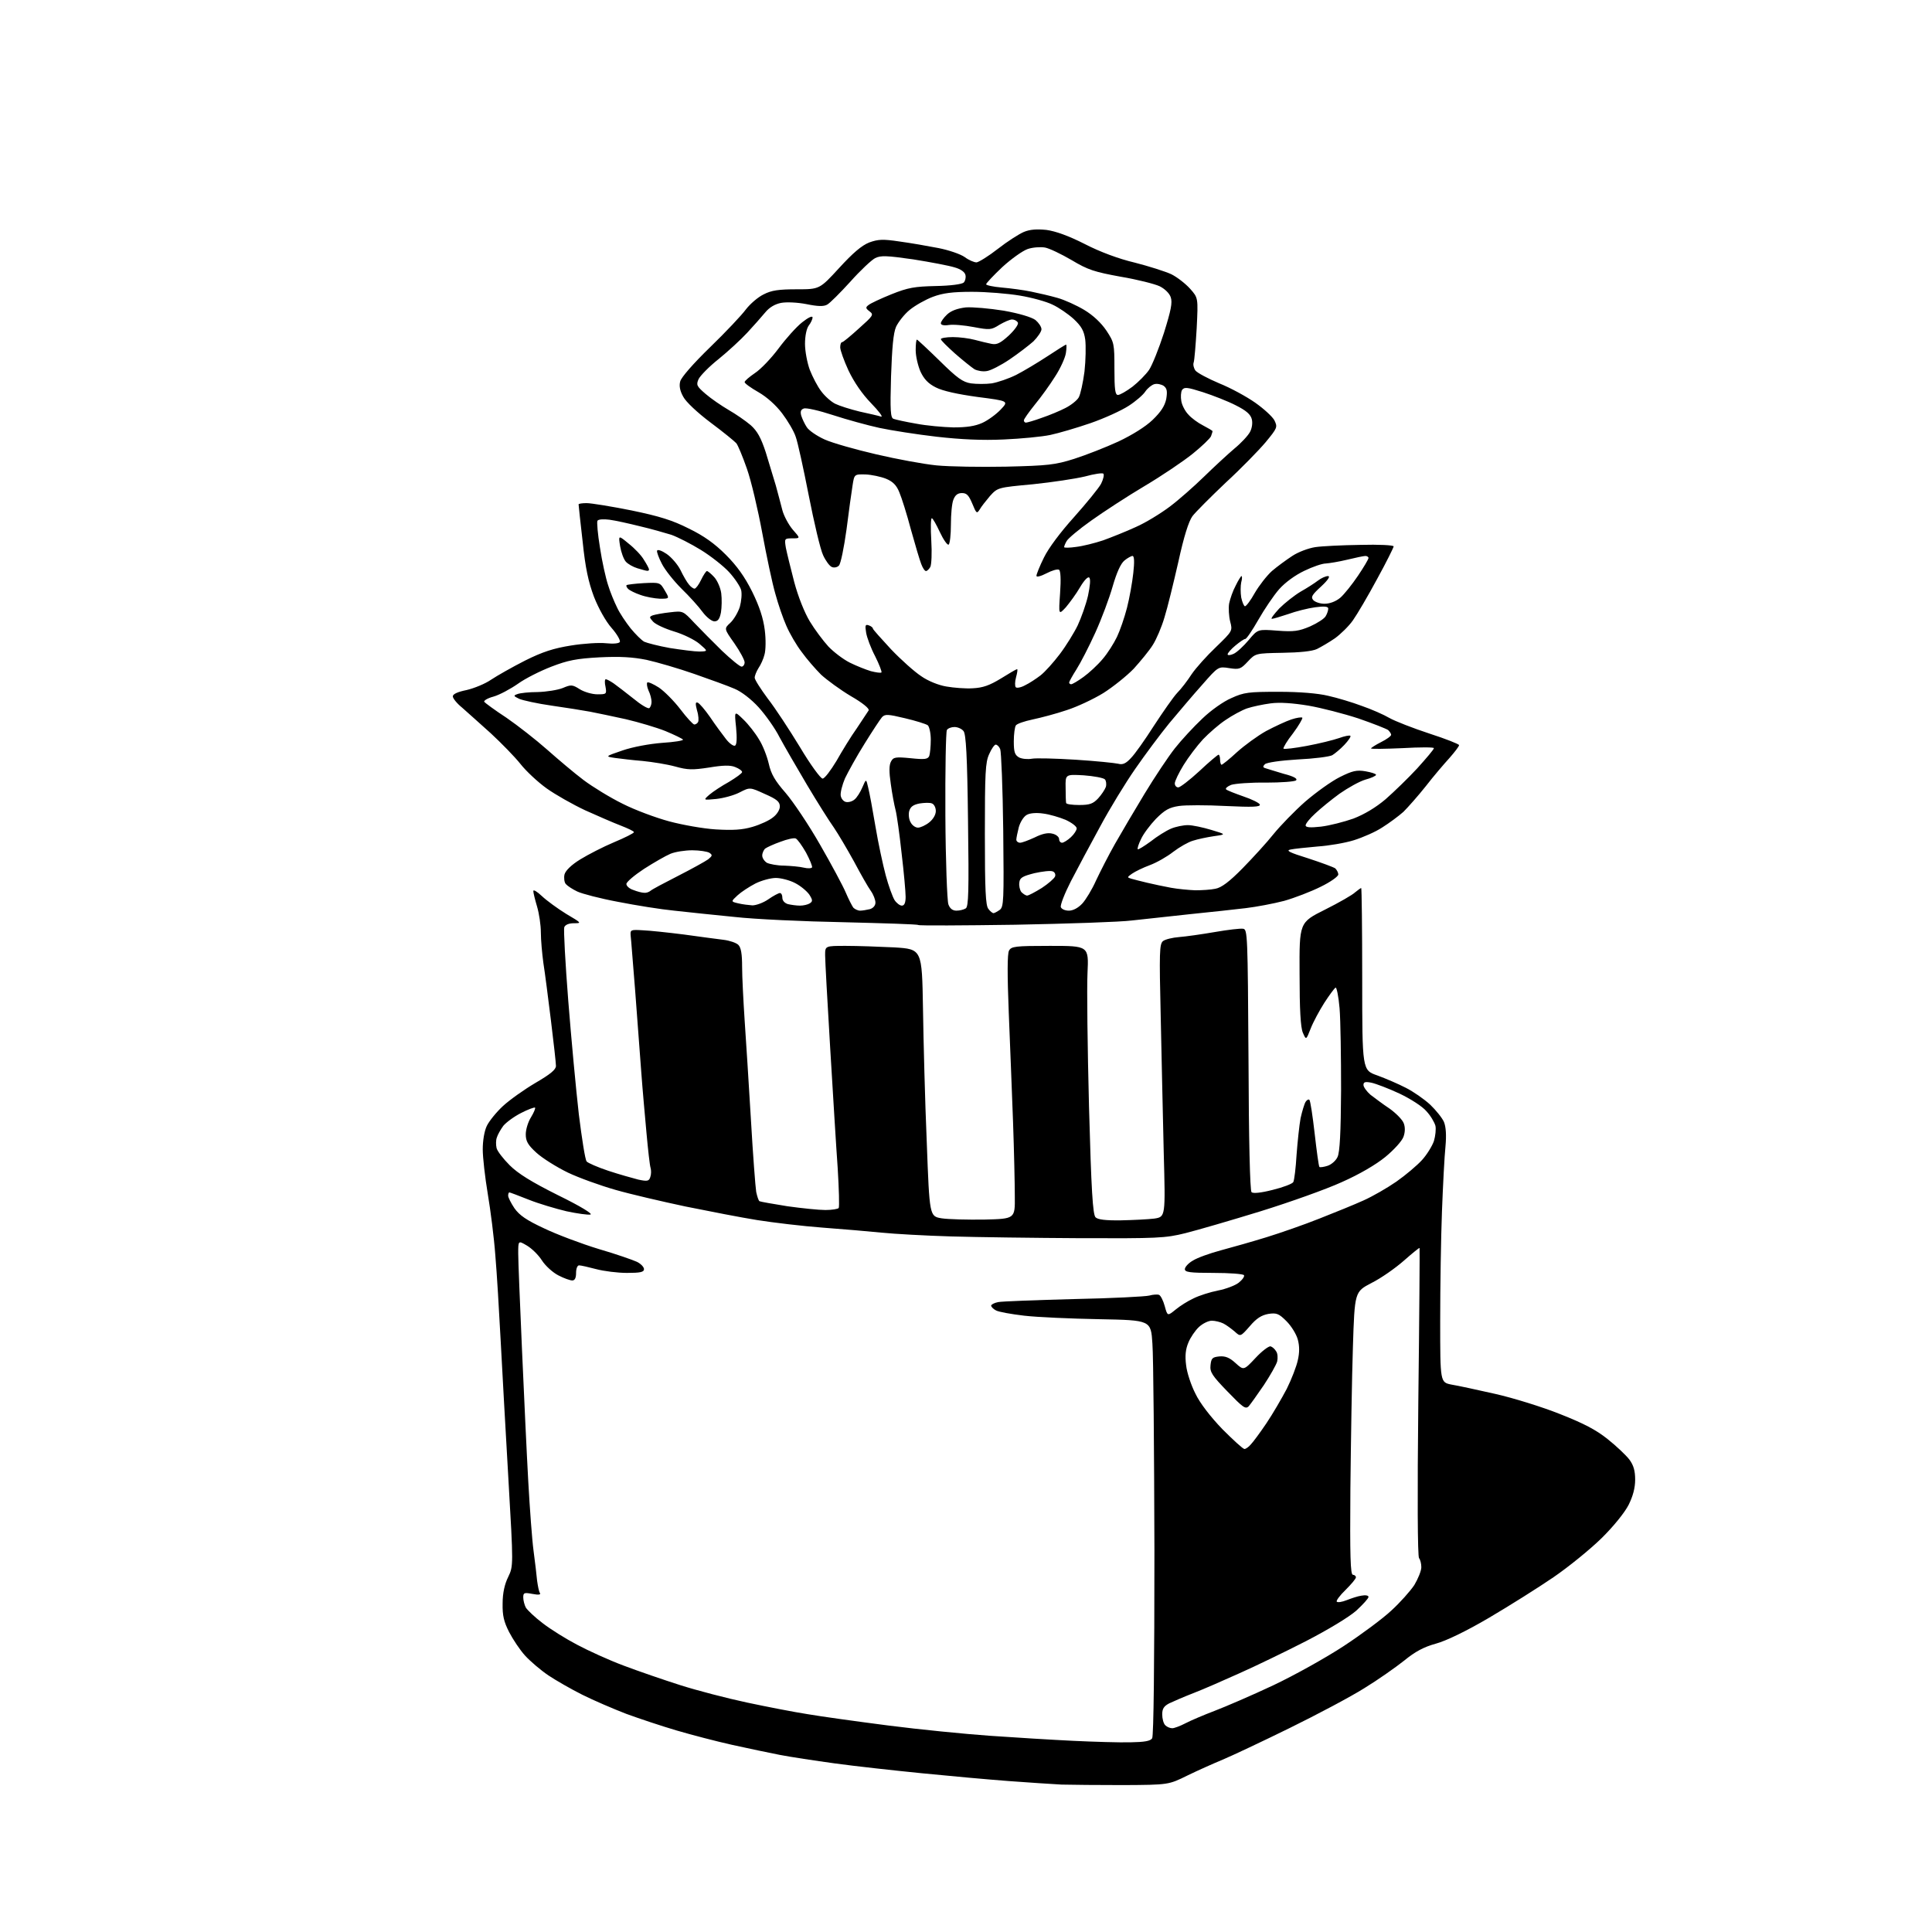 <?xml version="1.0" encoding="UTF-8" standalone="no"?>
<svg 
  version="1.1" 
  xmlns="http://www.w3.org/2000/svg" 
  xmlns:xlink="http://www.w3.org/1999/xlink" 
  xmlns:svg="http://www.w3.org/2000/svg"
  xmlns:rdf="http://www.w3.org/1999/02/22-rdf-syntax-ns#"
  xmlns:cc="http://creativecommons.org/ns#"
  xmlns:dc="http://purl.org/dc/elements/1.1/"
  viewBox="0 0 768 768"
  width="768"
  height="768"
>
<style>svg {background-color: white; }</style>"
<path stroke="none" fill="black" fill-rule="evenodd" d="M446.5,709.6C436.6,709.6 425.6,709.5 422.0,709.4C418.4,709.2 409.0,708.6 401.0,708.0C393.0,707.4 377.5,706.0 366.5,704.9C355.5,703.8 340.0,702.1 332.0,701.0C324.0,699.9 314.1,698.4 310.0,697.6C305.9,696.8 297.3,695.0 291.0,693.6C284.7,692.2 274.8,689.6 269.0,687.9C263.2,686.2 254.2,683.2 249.0,681.3C243.8,679.3 235.9,675.9 231.5,673.7C227.1,671.5 221.0,668.0 218.0,666.0C214.9,663.9 210.8,660.4 208.7,658.1C206.7,655.9 203.9,651.7 202.4,648.8C200.3,644.7 199.7,642.2 199.8,637.4C199.8,633.3 200.6,629.7 202.0,626.9C204.1,622.5 204.1,622.5 202.1,588.0C201.0,569.0 199.6,544.0 199.0,532.5C198.4,521.0 197.5,505.9 196.9,499.0C196.4,492.1 195.0,481.1 193.9,474.6C192.8,468.0 191.9,460.1 191.9,456.9C191.9,453.5 192.5,449.7 193.5,447.6C194.4,445.7 197.3,442.1 199.9,439.7C202.6,437.2 208.4,433.1 212.8,430.5C218.8,427.0 221.0,425.2 221.0,423.7C221.0,422.6 220.1,414.5 219.0,405.6C217.9,396.7 216.6,386.5 216.0,382.8C215.5,379.1 215.0,373.7 215.0,370.7C215.0,367.7 214.3,363.1 213.5,360.4C212.7,357.7 212.0,354.9 212.0,354.2C212.0,353.5 213.5,354.4 215.4,356.2C217.3,358.0 221.7,361.2 225.1,363.3C231.2,366.9 231.3,367.0 228.2,367.0C226.1,367.0 224.7,367.6 224.3,368.6C224.0,369.5 224.7,382.7 225.9,397.9C227.1,413.1 229.0,433.4 230.1,443.0C231.3,452.6 232.6,461.0 233.2,461.7C233.7,462.3 237.6,464.0 241.8,465.4C246.0,466.8 251.4,468.3 253.7,468.9C257.4,469.7 258.0,469.5 258.5,467.9C258.9,466.8 258.9,465.2 258.6,464.2C258.3,463.3 257.6,457.1 257.0,450.5C256.4,443.9 255.4,432.9 254.9,426.0C254.4,419.1 253.3,404.7 252.5,394.0C251.6,383.3 250.9,373.4 250.7,372.0C250.5,369.6 250.7,369.5 255.5,369.8C258.2,369.9 265.7,370.7 272.0,371.5C278.3,372.4 285.4,373.3 287.7,373.6C290.1,373.9 292.7,374.8 293.5,375.6C294.6,376.7 295.0,379.3 295.0,384.3C295.0,388.3 295.5,397.8 296.0,405.5C296.5,413.2 297.7,431.0 298.5,445.0C299.3,459.0 300.3,472.0 300.6,473.8C301.0,475.6 301.5,477.2 301.9,477.5C302.3,477.7 307.3,478.6 313.0,479.5C318.7,480.3 325.5,481.0 328.1,481.0C330.7,481.0 333.1,480.6 333.4,480.2C333.7,479.7 333.5,472.6 333.0,464.4C332.4,456.2 331.1,434.6 330.0,416.4C328.9,398.2 328.0,381.7 328.0,379.7C328.0,376.0 328.0,376.0 336.2,376.0C340.8,376.0 349.4,376.3 355.5,376.6C366.5,377.3 366.5,377.3 366.9,400.9C367.1,413.9 367.7,437.8 368.4,454.0C369.5,483.5 369.5,483.5 374.3,484.3C376.9,484.7 384.6,484.9 391.3,484.8C403.5,484.5 403.5,484.5 403.4,475.5C403.4,470.6 403.1,457.3 402.7,446.0C402.3,434.7 401.5,415.2 401.0,402.6C400.4,387.5 400.4,379.1 401.1,377.9C402.0,376.2 403.5,376.0 417.4,376.0C432.8,376.0 432.8,376.0 432.3,386.8C432.0,392.7 432.3,416.6 432.9,440.0C433.8,473.2 434.4,482.8 435.5,483.9C436.4,484.8 439.4,485.2 445.7,485.1C450.5,485.0 456.5,484.7 458.9,484.4C463.3,483.7 463.3,483.7 462.6,458.1C462.3,444.0 461.7,419.7 461.4,404.0C460.8,378.5 460.9,375.3 462.3,374.1C463.2,373.4 466.1,372.7 468.7,372.5C471.3,372.3 477.7,371.4 482.9,370.5C488.1,369.6 493.1,369.0 494.2,369.2C495.9,369.5 496.0,371.6 496.3,421.2C496.4,453.4 496.9,473.3 497.5,473.9C498.1,474.5 501.2,474.2 505.9,473.0C510.0,472.0 513.7,470.6 514.1,469.9C514.5,469.2 515.1,464.3 515.4,459.1C515.8,453.8 516.5,447.2 517.0,444.5C517.6,441.8 518.5,438.8 519.0,438.0C519.5,437.2 520.2,436.9 520.5,437.2C520.9,437.6 521.8,443.6 522.6,450.6C523.4,457.6 524.2,463.6 524.5,463.9C524.8,464.1 526.3,463.9 527.8,463.4C529.3,462.9 531.1,461.3 531.7,459.9C532.6,458.0 533.0,450.2 533.1,433.4C533.1,420.2 532.9,405.6 532.5,400.8C532.1,396.0 531.3,392.3 530.9,392.6C530.4,392.9 528.4,395.6 526.4,398.7C524.5,401.7 522.0,406.3 521.0,408.9C519.2,413.5 519.2,413.5 517.9,410.5C517.0,408.4 516.6,401.3 516.6,387.1C516.5,366.7 516.5,366.7 526.7,361.6C532.3,358.8 537.7,355.7 538.7,354.7C539.8,353.8 540.9,353.0 541.1,353.0C541.3,353.0 541.5,369.3 541.5,389.2C541.5,425.4 541.5,425.4 547.5,427.5C550.8,428.7 555.9,430.9 558.8,432.4C561.8,433.9 566.1,436.9 568.5,439.1C570.8,441.3 573.3,444.4 574.0,446.0C574.8,448.0 575.0,451.3 574.6,455.7C574.2,459.5 573.6,471.1 573.2,481.6C572.8,492.1 572.5,511.6 572.5,525.1C572.5,549.5 572.5,549.5 577.0,550.4C579.5,550.8 587.3,552.5 594.4,554.1C601.5,555.7 613.1,559.3 620.1,562.1C629.5,565.8 634.5,568.4 639.1,572.1C642.5,574.8 646.4,578.5 647.7,580.2C649.4,582.5 650.0,584.7 650.0,588.2C650.0,591.5 649.1,594.8 647.4,598.2C645.9,601.2 641.3,606.9 636.6,611.5C632.1,615.9 623.5,622.9 617.5,627.0C611.5,631.1 599.9,638.4 591.9,643.1C582.7,648.5 574.8,652.3 570.7,653.4C566.0,654.7 562.6,656.5 558.2,660.1C554.8,662.8 547.7,667.8 542.3,671.1C536.9,674.5 523.5,681.6 512.5,687.0C501.5,692.4 489.6,698.0 486.0,699.5C482.4,701.0 476.1,703.8 472.0,705.8C464.5,709.5 464.5,709.5 446.5,709.6zM449.3,692.6C455.0,692.5 457.3,692.1 458.0,691.0C458.6,690.1 458.9,660.7 458.9,616.5C458.8,576.4 458.5,539.3 458.1,534.1C457.5,524.8 457.5,524.8 437.0,524.4C425.7,524.2 412.2,523.6 407.1,523.0C402.0,522.4 396.9,521.5 395.9,520.9C394.9,520.4 394.0,519.5 394.0,519.0C394.0,518.6 395.2,517.9 396.8,517.6C398.3,517.3 411.8,516.8 426.9,516.4C442.0,516.1 455.5,515.4 456.9,515.0C458.3,514.6 460.1,514.5 460.7,514.7C461.4,515.0 462.4,517.0 463.0,519.2C464.1,523.2 464.1,523.2 467.3,520.6C469.1,519.1 472.3,517.1 474.5,516.1C476.7,515.0 481.1,513.6 484.2,513.0C487.3,512.4 491.0,511.0 492.4,509.9C493.9,508.7 494.8,507.4 494.5,506.9C494.1,506.4 488.7,506.0 482.4,506.0C472.9,506.0 471.0,505.7 471.0,504.5C471.0,503.7 472.4,502.1 474.2,501.1C475.9,500.0 480.9,498.2 485.4,497.0C489.9,495.8 498.0,493.5 503.5,491.8C509.0,490.1 518.5,486.8 524.5,484.4C530.6,482.0 538.5,478.8 542.0,477.2C545.6,475.6 551.5,472.2 555.1,469.7C558.8,467.1 563.3,463.3 565.3,461.1C567.2,459.0 569.3,455.6 570.0,453.6C570.6,451.6 570.9,448.8 570.6,447.5C570.2,446.1 568.7,443.5 567.0,441.7C565.4,439.8 560.7,436.8 556.3,434.7C552.0,432.7 547.0,430.8 545.2,430.4C542.7,429.9 542.0,430.1 542.0,431.3C542.0,432.1 543.3,433.9 544.8,435.2C546.4,436.4 549.8,439.0 552.4,440.7C554.9,442.5 557.5,445.1 558.0,446.5C558.6,448.0 558.6,450.0 557.9,451.9C557.3,453.6 554.1,457.1 550.7,459.9C546.9,463.0 540.4,466.8 533.4,469.9C527.3,472.7 512.7,477.9 501.1,481.5C489.4,485.1 476.0,489.0 471.2,490.2C463.2,492.2 460.0,492.3 429.5,492.2C411.4,492.1 388.2,491.8 378.0,491.5C367.8,491.2 355.4,490.5 350.5,490.0C345.6,489.5 335.0,488.6 327.0,488.0C319.0,487.4 307.3,486.0 301.0,485.0C294.7,484.0 281.9,481.5 272.5,479.6C263.1,477.6 250.6,474.7 244.7,473.0C238.7,471.3 230.1,468.2 225.7,466.1C221.2,463.9 215.6,460.4 213.2,458.2C209.8,455.1 209.0,453.6 209.0,450.9C209.0,449.0 209.9,446.0 211.1,444.1C212.2,442.3 212.9,440.6 212.7,440.3C212.4,440.1 209.9,441.0 207.2,442.4C204.4,443.8 201.3,446.1 200.1,447.5C199.0,449.0 197.8,451.1 197.5,452.2C197.1,453.2 197.1,455.1 197.4,456.4C197.7,457.6 200.0,460.6 202.6,463.2C205.9,466.5 211.2,469.8 221.8,475.1C230.8,479.5 235.8,482.6 234.7,482.8C233.7,483.0 229.4,482.4 225.2,481.5C221.0,480.5 214.2,478.5 210.2,476.9C206.2,475.3 202.7,474.0 202.5,474.0C202.2,474.0 202.0,474.6 202.0,475.3C202.0,476.0 203.1,478.2 204.5,480.3C206.5,483.1 209.2,485.0 216.3,488.3C221.3,490.7 231.1,494.4 238.0,496.5C244.9,498.5 251.7,500.9 253.2,501.6C254.8,502.4 256.0,503.7 256.0,504.5C256.0,505.7 254.5,506.0 249.2,506.0C245.5,506.0 240.0,505.3 237.0,504.5C234.0,503.7 230.9,503.0 230.2,503.0C229.5,503.0 229.0,504.3 229.0,506.0C229.0,508.0 228.5,509.0 227.5,509.0C226.6,509.0 224.1,508.1 222.0,507.0C219.8,505.9 216.8,503.2 215.4,501.0C214.0,498.8 211.3,496.2 209.4,495.1C206.0,493.1 206.0,493.1 206.0,498.3C206.0,501.2 206.7,518.4 207.5,536.5C208.3,554.6 209.4,578.3 210.0,589.0C210.6,599.7 211.5,612.1 212.1,616.5C212.7,620.9 213.3,626.2 213.5,628.3C213.8,630.4 214.2,632.6 214.6,633.2C215.1,633.9 214.2,634.1 211.6,633.6C208.4,633.0 208.0,633.1 208.0,635.0C208.0,636.2 208.5,638.0 209.0,639.0C209.6,640.0 212.6,642.9 215.8,645.3C218.9,647.7 225.0,651.5 229.4,653.8C233.7,656.1 242.0,659.9 247.9,662.1C253.7,664.3 263.9,667.8 270.5,669.9C277.1,672.0 289.0,675.1 297.0,676.8C305.0,678.5 315.8,680.6 321.0,681.4C326.2,682.3 340.6,684.3 353.0,685.9C365.4,687.5 383.6,689.3 393.5,690.0C403.4,690.7 418.2,691.6 426.5,692.0C434.8,692.4 445.0,692.7 449.3,692.6zM466.0,687.0C466.8,687.0 469.2,686.1 471.3,685.0C473.4,683.9 478.6,681.7 482.8,680.1C487.0,678.5 497.5,674.0 506.0,670.0C514.5,666.0 527.2,658.9 534.2,654.3C541.2,649.7 549.7,643.4 553.1,640.2C556.5,637.1 560.6,632.5 562.2,630.1C563.7,627.6 565.0,624.4 565.0,623.0C565.0,621.6 564.6,620.0 564.1,619.4C563.5,618.9 563.4,594.3 563.8,557.5C564.2,524.0 564.4,496.3 564.3,496.1C564.2,495.9 561.4,498.2 558.1,501.1C554.7,504.1 549.0,508.1 545.2,510.0C538.5,513.5 538.5,513.5 537.8,535.5C537.4,547.6 537.0,572.9 536.8,591.8C536.6,618.6 536.8,626.0 537.8,626.0C538.4,626.0 539.0,626.5 539.0,627.0C539.0,627.6 537.1,629.8 534.9,632.0C532.6,634.2 531.0,636.4 531.4,636.7C531.8,637.1 533.5,636.8 535.3,636.1C537.1,635.4 539.7,634.5 541.2,634.3C542.8,634.0 544.0,634.2 544.0,634.8C544.0,635.4 541.8,637.8 539.1,640.3C536.1,642.9 528.0,647.8 519.1,652.4C510.9,656.6 499.1,662.3 492.8,665.1C486.6,667.9 478.4,671.5 474.5,673.0C470.6,674.5 466.3,676.4 464.8,677.1C462.7,678.2 462.0,679.2 462.0,681.5C462.0,683.2 462.5,685.1 463.2,685.8C463.9,686.5 465.1,687.0 466.0,687.0zM494.7,576.0C495.2,576.0 496.4,575.2 497.2,574.2C498.1,573.3 500.9,569.5 503.4,565.8C505.9,562.1 509.5,555.9 511.5,552.1C513.4,548.3 515.4,543.1 515.9,540.7C516.6,537.7 516.6,535.1 515.9,532.5C515.3,530.3 513.3,527.1 511.4,525.2C508.4,522.2 507.5,521.8 504.2,522.3C501.5,522.8 499.5,524.0 496.8,527.2C493.1,531.4 493.1,531.4 490.8,529.3C489.5,528.2 487.5,526.7 486.3,526.1C485.1,525.5 483.0,525.0 481.7,525.0C480.4,525.0 478.1,526.1 476.6,527.5C475.1,528.9 473.2,531.7 472.4,533.7C471.3,536.3 471.0,538.9 471.5,542.7C471.8,545.6 473.5,550.7 475.2,554.0C477.0,557.8 481.2,563.2 485.9,568.1C490.2,572.4 494.1,576.0 494.7,576.0zM496.4,559.0C495.1,560.3 494.1,559.5 487.9,553.1C481.8,546.8 480.9,545.4 481.2,542.7C481.5,539.9 481.9,539.5 484.7,539.2C487.0,539.0 488.7,539.6 491.1,541.8C494.4,544.8 494.4,544.8 499.1,539.8C501.7,537.0 504.4,535.0 505.1,535.2C505.8,535.4 506.8,536.3 507.3,537.2C507.9,538.0 508.0,539.8 507.7,541.2C507.3,542.6 504.9,546.8 502.4,550.6C499.8,554.4 497.1,558.2 496.4,559.0zM403.5,367.6C382.6,367.9 365.3,368.0 365.0,367.7C364.7,367.4 351.4,367.0 335.5,366.6C319.5,366.3 299.9,365.4 292.0,364.5C284.0,363.7 273.2,362.6 268.0,362.0C262.8,361.5 252.8,359.9 245.7,358.5C238.7,357.2 231.4,355.3 229.5,354.4C227.6,353.5 225.6,352.2 224.9,351.4C224.3,350.7 224.1,348.9 224.4,347.6C224.8,346.1 227.1,343.8 230.7,341.6C233.8,339.7 239.8,336.6 244.1,334.8C248.4,333.0 252.0,331.2 252.0,330.8C252.0,330.4 249.6,329.3 246.8,328.2C243.9,327.1 237.5,324.3 232.6,322.1C227.7,319.8 220.8,315.9 217.3,313.4C213.8,310.9 209.1,306.5 206.9,303.7C204.6,300.8 199.3,295.4 195.1,291.5C190.8,287.6 185.7,283.1 183.7,281.3C181.6,279.6 180.0,277.6 180.0,276.8C180.0,275.9 182.0,275.0 185.5,274.3C188.5,273.6 192.9,271.8 195.2,270.2C197.6,268.6 203.6,265.2 208.7,262.6C215.7,259.1 220.1,257.7 227.0,256.6C231.9,255.8 238.2,255.4 240.9,255.7C243.8,256.0 246.0,255.8 246.4,255.2C246.7,254.6 245.3,252.1 243.1,249.6C240.8,247.0 237.9,241.8 236.1,237.2C233.9,231.3 232.7,225.9 231.6,215.2C230.7,207.5 230.0,200.8 230.0,200.5C230.0,200.2 231.5,200.0 233.2,200.0C235.0,200.0 243.0,201.3 251.0,202.9C262.1,205.2 267.3,206.8 273.8,210.1C279.8,213.0 284.1,216.1 288.5,220.5C292.9,224.9 296.0,229.2 299.0,235.2C301.9,241.1 303.4,245.7 304.0,250.4C304.5,254.2 304.4,258.5 303.9,260.2C303.5,261.9 302.4,264.3 301.5,265.6C300.7,266.9 300.0,268.6 300.0,269.4C300.0,270.2 302.4,273.9 305.2,277.7C308.1,281.4 313.8,290.1 318.0,297.0C322.1,303.9 326.2,309.5 327.0,309.5C327.8,309.5 330.2,306.3 332.5,302.5C334.7,298.6 338.3,292.7 340.6,289.5C342.8,286.2 344.9,283.0 345.3,282.4C345.7,281.7 342.9,279.4 338.2,276.7C334.0,274.2 328.7,270.3 326.4,268.2C324.2,266.0 320.7,262.0 318.7,259.2C316.6,256.5 313.9,251.8 312.6,248.8C311.3,245.9 309.3,240.1 308.2,236.0C307.0,231.9 304.7,221.0 303.0,211.8C301.3,202.6 298.6,191.1 296.9,186.3C295.2,181.4 293.3,176.9 292.7,176.2C292.1,175.5 287.6,171.8 282.5,168.0C277.3,164.1 272.6,159.7 271.6,157.7C270.3,155.4 269.9,153.4 270.4,151.6C270.8,150.0 275.6,144.5 282.3,138.0C288.5,132.0 294.9,125.2 296.5,123.0C298.2,120.8 301.3,118.1 303.6,117.0C306.7,115.4 309.6,115.0 316.7,115.0C325.8,115.0 325.8,115.0 333.6,106.5C339.0,100.6 342.5,97.6 345.5,96.4C349.1,95.1 350.9,95.0 357.6,96.0C362.0,96.6 368.9,97.8 373.0,98.6C377.1,99.4 381.8,101.0 383.5,102.2C385.1,103.4 387.2,104.3 388.2,104.3C389.1,104.2 393.0,101.8 396.7,98.9C400.4,96.0 405.1,93.0 407.0,92.2C409.4,91.2 412.1,91.0 416.0,91.4C419.6,91.9 424.7,93.7 431.2,97.0C437.2,100.1 444.7,102.9 451.1,104.4C456.6,105.8 463.2,107.9 465.6,109.0C468.0,110.2 471.3,112.8 473.1,114.8C476.3,118.4 476.3,118.4 475.7,130.5C475.3,137.2 474.8,143.3 474.5,144.1C474.2,144.9 474.5,146.3 475.2,147.3C475.9,148.2 480.2,150.5 484.7,152.4C489.2,154.2 495.6,157.7 499.0,160.1C502.4,162.5 505.8,165.6 506.6,167.1C507.9,169.8 507.8,170.1 503.1,175.8C500.4,179.0 493.3,186.3 487.2,191.9C481.2,197.6 475.2,203.6 474.0,205.2C472.5,207.3 470.6,213.3 468.4,223.4C466.5,231.7 464.1,241.6 462.9,245.4C461.8,249.2 459.7,254.1 458.3,256.3C456.9,258.6 453.4,262.8 450.7,265.8C447.9,268.7 442.4,273.1 438.6,275.5C434.7,277.9 428.1,281.0 424.0,282.3C419.9,283.7 413.8,285.3 410.5,286.0C407.2,286.7 404.2,287.7 403.8,288.4C403.4,289.0 403.0,291.8 403.0,294.7C403.0,299.0 403.4,300.1 405.1,301.1C406.3,301.7 408.6,301.9 410.2,301.6C411.8,301.3 419.6,301.5 427.6,302.0C435.6,302.5 443.2,303.3 444.5,303.6C446.3,304.1 447.6,303.5 449.6,301.3C451.1,299.8 455.2,294.0 458.7,288.5C462.3,283.0 466.4,277.1 467.9,275.5C469.5,273.9 472.1,270.5 473.7,268.0C475.4,265.5 479.8,260.6 483.4,257.2C490.0,250.8 490.0,250.8 489.0,247.0C488.5,245.0 488.3,241.7 488.6,239.9C489.0,238.0 490.1,234.8 491.2,232.8C492.2,230.7 493.3,229.0 493.5,229.0C493.8,229.0 493.8,230.1 493.4,231.5C493.1,232.9 493.1,235.6 493.4,237.5C493.8,239.4 494.5,241.0 494.9,241.0C495.4,241.0 497.2,238.6 498.8,235.7C500.5,232.8 503.5,228.9 505.6,227.0C507.7,225.2 511.4,222.5 513.7,221.0C516.1,219.4 520.2,217.9 522.8,217.5C525.4,217.1 533.5,216.7 540.8,216.6C548.0,216.4 554.0,216.7 554.0,217.2C554.0,217.6 551.1,223.5 547.4,230.2C543.8,236.9 539.5,244.2 537.8,246.6C536.2,248.9 532.9,252.1 530.7,253.7C528.4,255.3 525.1,257.2 523.5,258.0C521.6,258.9 516.5,259.4 509.8,259.5C499.1,259.7 499.1,259.7 496.0,263.0C493.2,266.0 492.6,266.2 488.7,265.6C484.3,264.9 484.3,264.9 477.9,272.2C474.3,276.2 468.5,283.1 464.8,287.5C461.2,291.9 455.1,300.1 451.3,305.6C447.4,311.2 441.1,321.5 437.3,328.6C433.4,335.7 428.2,345.5 425.7,350.3C423.2,355.2 421.4,359.8 421.7,360.6C422.0,361.4 423.4,362.0 424.9,362.0C426.6,362.0 428.6,360.9 430.2,359.2C431.6,357.7 434.1,353.6 435.7,350.0C437.4,346.4 440.7,339.9 443.2,335.5C445.7,331.1 451.0,322.1 455.0,315.5C459.0,308.9 464.4,300.8 467.0,297.5C469.6,294.2 474.5,288.9 477.9,285.7C481.3,282.4 486.4,278.8 489.5,277.5C494.5,275.2 496.4,275.0 508.3,275.0C516.6,275.0 523.9,275.6 528.0,276.6C531.6,277.4 537.6,279.2 541.3,280.6C545.1,281.9 550.1,284.1 552.3,285.4C554.6,286.7 561.8,289.5 568.2,291.6C574.7,293.7 580.0,295.8 580.0,296.2C580.0,296.7 578.3,298.9 576.2,301.3C574.1,303.6 569.8,308.6 566.8,312.5C563.7,316.4 559.7,320.9 557.9,322.7C556.0,324.4 552.2,327.2 549.5,328.9C546.8,330.7 541.7,332.9 538.2,334.0C534.7,335.1 528.2,336.2 523.7,336.5C519.2,336.9 514.4,337.4 513.0,337.7C511.0,338.1 512.6,338.9 520.0,341.2C525.2,342.9 530.1,344.7 530.8,345.2C531.4,345.8 532.0,346.9 532.0,347.6C532.0,348.4 528.9,350.6 525.0,352.5C521.2,354.4 514.7,356.9 510.5,358.1C506.3,359.2 499.4,360.5 495.2,361.0C491.0,361.5 481.0,362.6 473.0,363.4C465.0,364.3 454.7,365.4 450.0,365.9C445.3,366.5 424.4,367.2 403.5,367.6zM394.9,363.0C395.3,363.0 396.4,362.4 397.4,361.7C399.0,360.5 399.1,358.2 398.8,330.0C398.6,313.2 398.0,298.7 397.6,297.8C397.2,296.8 396.4,296.0 395.8,296.0C395.3,296.0 394.1,297.7 393.2,299.8C391.7,303.0 391.5,307.3 391.5,331.6C391.5,353.9 391.8,360.0 392.9,361.3C393.6,362.3 394.6,363.0 394.9,363.0zM341.9,362.0C342.8,362.0 344.5,361.7 345.8,361.4C347.1,361.0 348.0,360.0 348.0,358.8C348.0,357.7 347.2,355.6 346.2,354.2C345.1,352.7 342.1,347.4 339.5,342.5C336.8,337.6 333.2,331.5 331.5,329.0C329.7,326.5 324.9,318.9 320.8,312.0C316.7,305.1 311.8,296.6 309.9,293.1C308.1,289.5 304.3,284.2 301.6,281.2C298.7,278.0 294.7,274.9 292.0,273.8C289.5,272.7 282.3,270.1 276.0,267.9C269.7,265.7 261.1,263.2 257.0,262.3C251.5,261.2 246.5,260.9 238.3,261.3C229.1,261.8 225.7,262.5 219.2,265.0C214.8,266.7 208.8,269.7 205.9,271.8C202.9,273.9 198.6,276.2 196.2,276.9C193.9,277.5 192.2,278.5 192.5,279.0C192.8,279.4 196.7,282.3 201.3,285.3C205.8,288.4 213.1,294.1 217.5,298.0C221.9,301.9 228.4,307.4 232.0,310.1C235.6,312.8 242.6,317.1 247.5,319.5C252.4,322.0 260.8,325.1 266.0,326.5C271.2,327.9 279.6,329.4 284.5,329.7C291.3,330.1 295.0,329.9 299.1,328.7C302.2,327.8 305.9,326.1 307.3,324.9C308.8,323.8 310.0,321.9 310.0,320.6C310.0,318.7 308.8,317.7 304.0,315.6C298.1,312.9 298.1,312.9 294.0,315.0C291.7,316.2 287.5,317.3 284.7,317.6C279.5,318.1 279.5,318.1 282.0,315.9C283.4,314.7 286.9,312.4 289.8,310.8C292.6,309.1 295.0,307.4 295.0,306.9C295.0,306.4 293.8,305.5 292.2,304.9C290.3,304.1 287.3,304.2 281.9,305.1C275.3,306.1 273.4,306.1 268.4,304.7C265.1,303.8 259.4,302.9 255.5,302.5C251.7,302.2 246.7,301.6 244.5,301.3C240.5,300.7 240.5,300.7 247.5,298.3C251.6,296.9 258.1,295.7 263.2,295.3C268.0,295.0 271.7,294.4 271.5,294.0C271.2,293.6 268.1,292.1 264.5,290.6C261.0,289.2 253.9,287.1 248.8,285.9C243.7,284.8 237.2,283.4 234.5,282.9C231.8,282.4 224.9,281.3 219.3,280.5C213.6,279.7 207.8,278.4 206.4,277.8C204.1,276.7 204.0,276.5 205.7,275.9C206.7,275.5 210.3,275.1 213.8,275.1C217.2,275.0 221.7,274.3 223.7,273.5C227.0,272.1 227.5,272.1 230.5,274.0C232.3,275.1 235.4,276.0 237.5,276.0C241.1,276.0 241.2,275.9 240.7,273.0C240.3,271.4 240.4,270.0 240.8,270.0C241.2,270.0 242.7,270.8 244.0,271.7C245.4,272.7 248.9,275.4 251.8,277.7C254.7,280.1 257.5,281.8 258.1,281.5C258.6,281.1 259.0,280.0 259.0,279.0C259.0,277.9 258.5,275.9 257.8,274.5C257.2,273.1 257.0,271.7 257.3,271.3C257.7,271.0 259.7,271.9 261.9,273.3C264.0,274.7 267.9,278.6 270.5,282.0C273.0,285.3 275.5,288.0 276.0,288.0C276.5,288.0 277.2,287.6 277.5,287.0C277.8,286.5 277.7,284.4 277.1,282.5C276.4,279.8 276.4,279.0 277.3,279.3C278.0,279.5 280.2,282.1 282.3,285.1C284.3,288.1 287.2,292.0 288.6,293.8C290.0,295.6 291.6,296.7 292.2,296.4C292.9,296.0 293.0,293.4 292.6,289.1C291.9,282.5 291.9,282.5 295.5,286.0C297.5,287.9 300.3,291.5 301.7,293.9C303.2,296.2 304.9,300.6 305.6,303.6C306.5,307.7 308.1,310.4 312.3,315.2C315.3,318.7 321.5,327.9 326.0,335.8C330.5,343.6 335.1,352.2 336.2,354.8C337.3,357.4 338.7,360.1 339.2,360.8C339.8,361.4 341.0,362.0 341.9,362.0zM380.2,362.0C381.5,362.0 383.1,361.6 383.9,361.1C385.0,360.4 385.2,354.5 384.8,326.2C384.5,300.4 384.0,291.7 383.0,290.6C382.3,289.7 380.7,289.0 379.4,289.0C378.2,289.0 376.8,289.5 376.4,290.2C376.0,290.9 375.7,306.2 375.8,324.2C375.9,342.2 376.5,358.1 377.0,359.5C377.6,361.2 378.7,362.0 380.2,362.0zM299.1,359.9C300.5,359.9 303.4,358.9 305.4,357.5C307.4,356.1 309.5,355.0 310.0,355.0C310.6,355.0 311.0,355.8 311.0,356.9C311.0,358.0 311.9,359.0 313.2,359.4C314.5,359.7 316.6,360.0 318.0,360.0C319.4,360.0 321.1,359.6 321.9,359.1C323.1,358.3 323.1,357.8 321.7,355.6C320.7,354.2 318.2,352.1 316.0,351.0C313.9,349.9 310.4,349.0 308.4,349.0C306.4,349.0 302.7,350.0 300.3,351.2C297.8,352.5 294.6,354.6 293.2,355.9C290.5,358.4 290.5,358.4 293.5,359.1C295.1,359.5 297.7,359.8 299.1,359.9zM358.5,360.0C359.5,360.0 360.0,358.9 360.0,356.5C360.0,354.5 359.3,346.7 358.4,339.2C357.6,331.7 356.5,323.9 356.0,322.0C355.5,320.1 354.6,315.4 354.1,311.6C353.4,306.9 353.4,304.1 354.2,302.7C355.1,301.0 355.9,300.8 362.0,301.4C367.7,302.0 368.8,301.8 369.4,300.5C369.7,299.6 370.0,296.7 370.0,294.0C370.0,291.4 369.4,288.8 368.8,288.3C368.1,287.8 364.0,286.5 359.7,285.5C353.0,283.9 351.8,283.8 350.6,285.1C349.9,285.9 346.8,290.6 343.7,295.6C340.5,300.7 337.1,306.9 335.9,309.4C334.8,312.0 334.0,315.1 334.2,316.3C334.4,317.5 335.3,318.6 336.3,318.8C337.3,319.0 338.8,318.6 339.7,317.8C340.6,317.1 342.0,314.9 342.8,313.0C344.3,309.5 344.3,309.5 345.1,313.0C345.6,314.9 346.9,321.9 348.0,328.5C349.1,335.1 351.0,343.9 352.1,348.0C353.2,352.1 354.8,356.5 355.6,357.8C356.4,359.0 357.7,360.0 358.5,360.0zM408.3,356.0C408.9,356.0 411.5,354.6 414.1,353.0C416.7,351.3 419.1,349.2 419.4,348.4C419.7,347.6 419.3,346.7 418.5,346.4C417.6,346.0 414.4,346.4 411.2,347.1C406.5,348.3 405.4,348.9 405.2,350.8C405.0,352.1 405.4,353.8 406.0,354.6C406.7,355.3 407.7,356.0 408.3,356.0zM256.1,354.9C256.9,355.0 258.0,354.6 258.6,354.1C259.1,353.6 264.0,351.0 269.5,348.2C275.0,345.4 280.4,342.4 281.5,341.6C283.2,340.2 283.3,339.9 282.0,339.0C281.2,338.5 278.1,338.0 275.2,338.0C272.3,338.0 268.4,338.6 266.5,339.4C264.6,340.2 259.9,342.9 256.0,345.4C252.2,347.9 249.0,350.6 249.0,351.4C249.0,352.2 250.2,353.3 251.8,353.8C253.3,354.4 255.2,354.9 256.1,354.9zM475.1,353.9C477.7,353.9 481.3,353.7 483.1,353.3C485.5,352.9 488.7,350.5 494.0,345.1C498.1,340.9 503.7,334.8 506.3,331.5C509.0,328.2 514.6,322.4 518.8,318.7C523.1,315.0 529.2,310.6 532.6,308.9C537.6,306.4 539.3,306.0 542.8,306.6C545.1,307.0 547.0,307.6 547.0,308.0C547.0,308.4 545.1,309.3 542.8,309.9C540.4,310.6 535.8,313.2 532.5,315.5C529.2,317.9 524.8,321.5 522.8,323.4C520.7,325.3 519.0,327.4 519.0,328.1C519.0,328.9 520.7,329.1 525.1,328.6C528.5,328.2 534.3,326.7 538.0,325.4C542.4,323.7 546.9,321.0 550.8,317.7C554.1,314.8 559.8,309.3 563.4,305.4C567.0,301.4 570.0,297.9 570.0,297.4C570.0,297.0 564.4,297.0 557.5,297.4C550.6,297.7 545.0,297.8 545.0,297.5C545.0,297.3 546.8,296.1 549.0,295.0C551.2,293.9 553.0,292.6 553.0,292.1C553.0,291.6 552.4,290.8 551.8,290.2C551.1,289.7 545.8,287.6 540.0,285.6C534.2,283.7 525.3,281.4 520.1,280.5C514.0,279.5 508.7,279.1 505.1,279.6C502.0,280.0 497.8,280.9 495.7,281.6C493.7,282.3 489.8,284.4 487.2,286.2C484.6,287.9 480.6,291.4 478.2,293.9C475.9,296.4 472.4,301.0 470.5,304.1C468.6,307.2 467.0,310.5 467.0,311.4C467.0,312.3 467.6,313.0 468.4,313.0C469.1,313.0 472.9,310.1 476.8,306.5C480.6,302.9 484.1,300.0 484.4,300.0C484.7,300.0 485.0,300.9 485.0,302.0C485.0,303.1 485.3,304.0 485.6,304.0C485.9,304.0 488.7,301.8 491.7,299.0C494.7,296.3 499.9,292.5 503.3,290.6C506.7,288.8 511.2,286.7 513.3,286.0C515.4,285.3 517.4,285.0 517.7,285.3C517.9,285.6 516.3,288.4 514.0,291.5C511.6,294.5 510.0,297.3 510.2,297.6C510.5,297.9 514.7,297.4 519.5,296.5C524.3,295.6 530.0,294.2 532.3,293.4C534.5,292.6 536.5,292.2 536.8,292.5C537.1,292.8 536.0,294.4 534.4,296.1C532.8,297.8 530.6,299.6 529.6,300.2C528.5,300.8 522.3,301.6 515.8,301.9C509.1,302.3 503.5,303.1 502.8,303.8C501.9,304.7 502.0,305.1 503.1,305.4C503.9,305.7 507.1,306.6 510.3,307.6C514.2,308.6 515.9,309.5 515.2,310.2C514.7,310.7 509.3,311.1 503.2,311.1C497.1,311.0 490.9,311.5 489.4,312.0C487.9,312.6 487.0,313.4 487.4,313.8C487.8,314.2 490.9,315.4 494.3,316.6C497.6,317.7 500.6,319.2 500.8,319.8C501.1,320.8 497.9,320.9 487.3,320.4C479.7,320.0 471.2,320.0 468.6,320.4C464.7,321.0 463.0,322.0 459.5,325.5C457.2,327.9 454.5,331.5 453.6,333.5C452.6,335.5 452.0,337.4 452.3,337.6C452.5,337.8 454.8,336.4 457.4,334.5C459.9,332.5 463.6,330.2 465.5,329.4C467.4,328.6 470.4,328.0 472.2,328.0C474.0,328.0 478.2,328.9 481.5,329.9C487.5,331.7 487.5,331.7 482.5,332.4C479.8,332.8 476.0,333.6 474.2,334.2C472.4,334.7 468.9,336.7 466.4,338.6C464.0,340.5 459.8,342.9 457.1,343.9C454.4,344.9 451.3,346.4 450.0,347.3C448.0,348.7 448.0,348.8 449.7,349.3C450.7,349.6 453.5,350.3 456.0,350.9C458.5,351.5 462.8,352.4 465.5,352.9C468.2,353.4 472.6,353.8 475.1,353.9zM322.8,344.8C323.0,344.4 321.9,341.7 320.4,338.9C318.8,336.1 317.0,333.6 316.3,333.3C315.6,333.0 312.9,333.6 310.3,334.6C307.7,335.5 304.9,336.8 304.2,337.3C303.6,337.8 303.0,339.1 303.0,340.1C303.0,341.1 303.9,342.4 304.9,343.0C306.0,343.5 309.0,344.1 311.7,344.1C314.3,344.2 317.9,344.5 319.5,344.9C321.1,345.3 322.6,345.2 322.8,344.8zM405.5,335.0C406.3,335.0 408.9,334.0 411.3,332.9C414.3,331.4 416.6,330.9 418.4,331.4C419.8,331.7 421.0,332.7 421.0,333.5C421.0,334.3 421.5,335.0 422.2,335.0C422.8,335.0 424.4,334.0 425.7,332.8C427.0,331.6 428.0,330.0 428.0,329.3C428.0,328.5 426.0,327.0 423.6,325.9C421.2,324.9 417.2,323.7 414.7,323.4C412.1,323.0 409.4,323.2 408.2,323.9C407.0,324.5 405.6,326.7 405.0,328.8C404.5,330.8 404.0,333.1 404.0,333.8C404.0,334.4 404.7,335.0 405.5,335.0zM364.9,329.0C365.9,329.0 367.9,328.1 369.4,326.9C370.9,325.7 372.0,323.9 372.0,322.4C372.0,321.0 371.3,319.7 370.5,319.4C369.7,319.0 367.4,319.1 365.5,319.4C363.0,319.9 361.9,320.7 361.4,322.5C361.1,323.8 361.3,325.8 362.0,326.9C362.6,328.1 363.9,329.0 364.9,329.0zM429.0,320.0C433.2,320.0 434.5,319.5 436.5,317.4C437.8,316.0 439.2,313.9 439.6,312.8C439.9,311.7 439.7,310.3 439.2,309.8C438.6,309.2 434.8,308.5 430.8,308.2C423.5,307.8 423.5,307.8 423.6,313.1C423.6,316.1 423.7,318.8 423.8,319.2C423.9,319.7 426.3,320.0 429.0,320.0zM386.7,273.6C390.7,273.4 393.3,272.5 397.9,269.7C401.1,267.7 404.0,266.0 404.3,266.0C404.6,266.0 404.4,267.4 403.9,269.2C403.4,271.0 403.4,272.8 403.8,273.2C404.2,273.6 405.9,273.3 407.5,272.4C409.2,271.6 411.9,269.8 413.6,268.5C415.4,267.1 418.8,263.3 421.3,260.0C423.8,256.7 427.0,251.5 428.4,248.6C429.8,245.6 431.7,240.3 432.5,236.8C433.3,233.0 433.6,230.2 433.0,229.6C432.5,229.1 431.0,230.6 429.3,233.5C427.8,236.1 425.2,239.6 423.7,241.4C420.8,244.5 420.8,244.5 421.4,235.8C421.8,230.3 421.6,226.9 421.0,226.5C420.4,226.1 418.1,226.8 416.0,227.9C413.7,229.1 412.0,229.5 412.0,228.9C412.0,228.3 413.3,225.0 415.0,221.6C416.8,217.9 421.5,211.6 427.0,205.5C431.9,200.0 436.8,194.0 437.7,192.3C438.6,190.5 439.0,188.7 438.6,188.3C438.3,187.9 434.9,188.4 431.3,189.4C427.6,190.3 418.3,191.7 410.6,192.5C396.6,193.8 396.6,193.8 393.5,197.2C391.9,199.1 390.0,201.5 389.4,202.6C388.3,204.3 388.1,204.1 386.5,200.2C385.1,196.9 384.3,196.0 382.4,196.0C380.7,196.0 379.7,196.8 379.0,198.6C378.4,200.0 378.0,204.4 378.0,208.5C378.0,212.6 377.6,216.1 377.1,216.5C376.6,216.8 375.0,214.5 373.6,211.5C372.2,208.5 370.8,206.0 370.4,206.0C370.0,206.0 369.9,210.0 370.2,214.9C370.5,219.7 370.3,224.5 369.8,225.4C369.3,226.3 368.5,227.0 368.1,227.0C367.6,227.0 366.8,225.8 366.2,224.2C365.6,222.7 363.8,216.6 362.1,210.5C360.5,204.4 358.4,197.8 357.5,195.7C356.4,192.9 354.9,191.4 352.2,190.3C350.2,189.5 346.5,188.7 344.1,188.6C339.6,188.5 339.6,188.5 338.9,193.0C338.5,195.5 337.4,203.3 336.5,210.5C335.5,217.7 334.2,224.1 333.5,224.8C332.9,225.5 331.6,225.8 330.7,225.4C329.8,225.1 328.2,222.9 327.2,220.7C326.1,218.4 323.6,207.7 321.5,197.0C319.4,186.3 317.1,175.7 316.3,173.6C315.6,171.4 313.1,167.2 310.9,164.3C308.4,161.0 304.8,157.8 301.5,155.9C298.5,154.2 296.0,152.4 296.0,151.9C296.0,151.4 297.9,149.8 300.1,148.3C302.4,146.8 306.6,142.4 309.5,138.5C312.4,134.6 316.6,129.9 318.9,128.1C321.3,126.2 323.0,125.4 323.0,126.2C323.0,126.9 322.3,128.4 321.5,129.4C320.6,130.6 320.0,133.6 320.0,136.7C320.0,139.6 320.9,144.3 321.9,147.0C323.0,149.8 325.0,153.7 326.5,155.6C327.9,157.5 330.4,159.7 332.0,160.5C333.6,161.3 338.0,162.7 341.7,163.6C345.4,164.4 349.3,165.3 350.2,165.6C351.2,165.9 349.4,163.5 346.3,160.3C342.7,156.6 339.5,151.9 337.3,147.3C335.5,143.4 334.0,139.2 334.0,138.1C334.0,136.9 334.3,136.0 334.8,136.0C335.2,136.0 338.2,133.5 341.5,130.5C347.1,125.5 347.4,125.1 345.7,123.8C344.1,122.6 344.0,122.2 345.2,121.3C346.0,120.6 350.1,118.7 354.3,117.0C361.0,114.3 363.6,113.9 372.0,113.7C377.7,113.6 382.4,113.0 383.1,112.3C383.7,111.7 384.0,110.4 383.8,109.4C383.6,108.2 382.0,107.0 379.5,106.3C377.3,105.6 369.9,104.2 363.0,103.1C352.5,101.6 350.1,101.5 347.9,102.6C346.5,103.3 342.0,107.5 338.0,112.0C334.0,116.4 329.8,120.6 328.8,121.1C327.4,121.9 325.0,121.8 320.6,120.9C317.0,120.2 312.7,120.0 310.5,120.4C308.0,120.9 305.8,122.2 304.1,124.3C302.7,126.0 299.5,129.6 297.0,132.3C294.5,135.0 289.4,139.7 285.7,142.7C281.9,145.7 278.4,149.3 277.7,150.7C276.7,153.0 276.9,153.5 280.5,156.6C282.7,158.5 286.8,161.3 289.7,163.0C292.5,164.6 296.4,167.3 298.4,169.0C301.0,171.3 302.5,174.0 304.4,179.8C305.7,184.0 307.5,190.0 308.4,193.0C309.2,196.0 310.4,200.4 311.0,202.8C311.6,205.1 313.5,208.6 315.1,210.5C318.2,214.0 318.2,214.0 315.0,214.0C311.8,214.0 311.8,214.1 312.4,217.8C312.8,219.8 314.3,225.9 315.7,231.3C317.3,237.3 319.8,243.5 321.9,247.0C323.9,250.3 327.2,254.7 329.3,257.0C331.4,259.2 335.2,262.1 337.8,263.4C340.4,264.7 344.2,266.2 346.2,266.8C348.2,267.3 350.1,267.6 350.4,267.3C350.6,267.0 349.5,264.1 347.9,260.9C346.2,257.7 344.6,253.4 344.3,251.5C343.8,248.5 344.0,248.1 345.4,248.6C346.3,248.9 347.0,249.5 347.0,249.9C347.0,250.2 350.3,253.9 354.2,258.1C358.2,262.3 363.6,267.1 366.2,268.8C368.9,270.7 373.1,272.4 376.2,272.9C379.1,273.4 383.8,273.8 386.7,273.6zM425.8,272.0C426.3,272.0 428.5,270.7 430.7,269.1C432.8,267.6 436.3,264.4 438.3,262.0C440.3,259.7 442.8,255.7 444.0,253.2C445.2,250.7 447.0,245.5 448.0,241.6C449.0,237.7 450.1,231.5 450.5,227.8C451.0,223.4 450.9,221.0 450.2,221.0C449.7,221.0 448.2,221.8 447.0,222.8C445.5,224.0 443.9,227.6 442.3,233.1C441.0,237.7 437.9,246.0 435.4,251.5C432.9,257.0 429.5,263.6 427.9,266.1C426.3,268.6 425.0,271.0 425.0,271.3C425.0,271.7 425.4,272.0 425.8,272.0zM294.8,265.0C295.4,265.0 296.0,264.2 296.0,263.3C296.0,262.4 294.2,259.0 291.9,255.7C287.8,249.9 287.8,249.9 290.3,247.6C291.7,246.3 293.4,243.4 294.1,241.2C294.7,239.0 295.0,236.0 294.6,234.5C294.2,233.1 292.1,229.9 289.8,227.4C287.6,225.0 282.5,221.0 278.6,218.6C274.7,216.2 269.4,213.5 266.9,212.6C264.3,211.8 258.7,210.2 254.4,209.2C250.0,208.1 244.6,206.9 242.3,206.6C240.0,206.3 237.9,206.4 237.5,207.0C237.2,207.5 237.6,212.3 238.5,217.7C239.3,223.1 240.8,229.8 241.7,232.5C242.5,235.2 244.2,239.3 245.3,241.5C246.3,243.7 248.8,247.4 250.7,249.8C252.6,252.1 255.0,254.5 256.1,255.1C257.2,255.6 261.8,256.8 266.3,257.6C270.8,258.3 276.1,259.0 278.0,259.0C281.5,258.9 281.5,258.9 278.0,255.9C276.1,254.3 271.6,252.1 267.9,251.0C264.3,249.9 260.6,248.2 259.6,247.1C258.1,245.4 258.0,245.2 259.5,244.6C260.4,244.3 263.5,243.7 266.4,243.4C271.5,242.8 271.5,242.8 276.0,247.6C278.5,250.2 283.4,255.2 287.0,258.7C290.6,262.1 294.1,265.0 294.8,265.0zM490.4,259.9C491.7,259.3 494.4,256.8 496.4,254.4C500.0,250.1 500.0,250.1 507.8,250.7C514.4,251.2 516.3,250.9 520.8,249.0C523.7,247.7 526.5,245.9 527.0,244.9C527.6,243.9 528.0,242.6 528.0,241.9C528.0,241.1 526.5,240.9 522.8,241.4C519.9,241.8 515.1,243.0 512.1,244.1C509.1,245.1 506.1,246.0 505.6,246.0C505.0,246.0 506.4,244.2 508.5,241.9C510.7,239.7 514.5,236.7 517.0,235.2C519.5,233.8 522.6,231.8 523.9,230.8C525.2,229.8 527.0,229.0 527.9,229.0C528.9,229.0 528.0,230.5 525.2,233.1C521.6,236.4 521.0,237.3 522.0,238.5C522.7,239.3 524.7,240.0 526.5,240.0C528.6,240.0 531.0,239.1 532.8,237.6C534.4,236.2 537.5,232.3 539.8,228.9C542.1,225.5 544.0,222.3 544.0,221.8C544.0,221.4 543.4,221.0 542.8,221.0C542.1,221.0 538.8,221.7 535.5,222.5C532.2,223.3 528.4,223.9 527.0,224.0C525.6,224.0 521.8,225.3 518.5,226.9C514.9,228.6 510.9,231.5 508.5,234.2C506.3,236.7 502.6,242.2 500.2,246.4C497.8,250.6 495.5,254.0 495.0,254.0C494.5,254.0 492.8,255.2 491.1,256.6C489.4,258.0 488.0,259.6 488.0,260.1C488.0,260.6 489.1,260.5 490.4,259.9zM284.0,247.0C282.9,247.0 280.8,245.3 279.3,243.3C277.8,241.2 274.0,237.0 270.9,234.0C267.8,230.9 264.3,226.5 263.1,224.1C261.9,221.8 261.0,219.4 261.2,218.9C261.4,218.3 263.1,218.9 265.0,220.2C266.9,221.5 269.4,224.4 270.5,226.6C271.6,228.9 273.1,231.5 273.9,232.4C274.6,233.3 275.6,234.0 276.1,234.0C276.6,234.0 277.8,232.4 278.7,230.5C279.6,228.6 280.7,227.0 281.0,227.0C281.4,227.0 282.7,228.1 283.9,229.4C285.1,230.7 286.4,233.6 286.7,235.8C287.0,238.1 286.9,241.5 286.6,243.4C286.1,246.0 285.4,247.0 284.0,247.0zM262.3,238.0C260.2,237.9 256.8,237.3 254.6,236.5C252.5,235.8 250.3,234.7 249.7,234.1C249.1,233.5 248.8,232.8 249.1,232.6C249.3,232.4 252.4,232.0 255.9,231.8C262.3,231.5 262.4,231.5 264.3,234.8C266.2,238.0 266.2,238.0 262.3,238.0zM257.2,226.9C256.8,226.9 255.1,226.4 253.4,225.9C251.7,225.4 249.6,224.2 248.8,223.3C247.9,222.3 246.9,219.5 246.5,217.1C245.8,212.7 245.8,212.7 249.9,216.1C252.2,217.9 255.0,220.8 256.0,222.6C257.1,224.3 258.0,226.0 258.0,226.4C258.0,226.7 257.7,227.0 257.2,226.9zM427.8,217.4C430.4,217.1 435.2,215.9 438.5,214.8C441.8,213.6 447.6,211.3 451.5,209.5C455.4,207.8 461.4,204.1 465.0,201.4C468.6,198.7 474.7,193.3 478.6,189.5C482.5,185.7 487.9,180.7 490.6,178.4C493.3,176.2 496.1,173.2 496.9,171.7C497.7,170.2 498.0,168.1 497.6,166.6C497.1,164.7 495.4,163.2 491.2,161.1C488.1,159.5 482.2,157.2 478.2,155.9C471.9,153.9 470.8,153.8 469.9,155.0C469.4,155.8 469.3,157.8 469.6,159.5C469.9,161.2 471.2,163.6 472.4,164.8C473.5,166.1 476.2,168.1 478.2,169.1C480.3,170.2 482.0,171.2 482.0,171.4C482.0,171.7 481.7,172.5 481.4,173.4C481.1,174.2 477.8,177.4 474.2,180.3C470.5,183.3 461.9,189.1 455.0,193.2C448.1,197.3 438.6,203.5 433.7,207.0C428.9,210.4 424.5,214.1 424.0,215.1C423.4,216.1 423.0,217.2 423.0,217.5C423.0,217.8 425.1,217.8 427.8,217.4zM400.0,185.5C416.6,185.1 419.4,184.8 427.0,182.4C431.7,180.9 439.6,177.8 444.6,175.5C450.1,172.9 455.4,169.6 458.2,166.9C461.5,163.7 463.0,161.4 463.6,158.6C464.1,155.5 463.9,154.4 462.6,153.4C461.7,152.8 460.0,152.4 458.9,152.7C457.8,153.0 456.2,154.3 455.3,155.6C454.5,156.9 451.5,159.5 448.7,161.3C445.8,163.2 439.0,166.3 433.5,168.2C428.0,170.1 420.8,172.2 417.5,172.9C414.2,173.6 405.9,174.4 399.0,174.7C390.5,175.1 382.0,174.7 372.3,173.6C364.5,172.7 354.3,171.1 349.6,170.1C345.0,169.1 336.6,166.8 331.1,165.0C325.6,163.2 320.4,162.0 319.5,162.4C318.3,162.8 318.1,163.7 318.5,165.2C318.9,166.5 319.9,168.6 320.7,169.8C321.5,171.1 324.7,173.3 327.8,174.7C330.9,176.1 340.1,178.7 348.3,180.6C356.4,182.5 367.2,184.5 372.3,185.0C377.4,185.5 389.8,185.7 400.0,185.5zM379.0,169.9C384.3,169.9 387.6,169.4 390.5,168.1C392.7,167.1 396.0,164.7 397.8,162.8C401.0,159.4 401.0,159.4 388.6,157.8C380.6,156.7 374.7,155.4 372.0,154.0C369.0,152.5 367.3,150.7 365.9,147.7C364.9,145.4 364.0,141.6 364.0,139.2C364.0,136.9 364.2,135.0 364.5,135.0C364.7,135.0 368.8,138.8 373.5,143.4C380.5,150.3 382.7,151.9 386.0,152.4C388.2,152.7 391.9,152.7 394.2,152.4C396.6,152.0 401.0,150.5 404.0,149.0C407.1,147.4 412.6,144.1 416.4,141.6C420.2,139.1 423.5,137.0 423.8,137.0C424.0,137.0 424.0,138.5 423.7,140.4C423.4,142.3 421.5,146.5 419.4,149.7C417.4,152.9 413.8,157.9 411.4,160.8C409.0,163.8 407.0,166.6 407.0,167.1C407.0,167.6 407.4,168.0 407.8,168.0C408.3,168.0 411.1,167.2 414.1,166.1C417.1,165.1 421.4,163.3 423.5,162.2C425.7,161.1 428.1,159.2 428.8,158.0C429.5,156.8 430.5,152.2 431.1,147.7C431.6,143.2 431.7,137.5 431.4,135.0C430.9,131.5 429.9,129.7 426.8,126.8C424.6,124.8 420.8,122.2 418.4,121.1C416.0,119.9 410.2,118.3 405.4,117.5C400.6,116.7 392.1,116.0 386.4,116.0C378.6,116.0 374.8,116.5 370.8,118.0C367.9,119.1 363.8,121.4 361.6,123.2C359.5,124.9 357.1,128.0 356.2,129.9C355.1,132.4 354.6,138.3 354.2,149.7C353.8,163.3 354.0,166.1 355.2,166.5C356.0,166.8 360.0,167.7 364.1,168.4C368.2,169.2 374.9,169.8 379.0,169.9zM444.4,157.0C445.2,157.0 447.8,155.5 450.2,153.7C452.5,151.9 455.5,148.9 456.8,147.0C458.0,145.2 460.7,138.5 462.7,132.3C465.5,123.3 466.1,120.3 465.4,118.2C464.9,116.6 463.0,114.8 461.0,113.8C459.1,112.9 452.1,111.1 445.5,110.0C435.1,108.1 432.5,107.3 426.0,103.4C421.9,101.0 417.1,98.7 415.4,98.4C413.6,98.1 410.5,98.3 408.5,99.0C406.5,99.7 402.0,102.9 398.4,106.2C394.9,109.5 392.0,112.6 392.0,113.0C392.0,113.4 394.8,114.0 398.2,114.3C401.7,114.6 406.9,115.3 409.8,115.9C412.8,116.5 417.5,117.6 420.3,118.4C423.2,119.2 428.0,121.4 431.0,123.2C434.5,125.3 437.7,128.3 439.8,131.4C442.9,136.1 443.0,136.6 443.0,146.6C443.0,154.9 443.3,157.0 444.4,157.0zM392.3,147.5C390.7,147.8 388.6,147.4 387.4,146.8C386.3,146.1 382.8,143.3 379.7,140.6C376.6,137.8 374.0,135.3 374.0,134.8C374.0,134.4 376.1,134.0 378.8,134.0C381.4,134.0 385.3,134.5 387.5,135.1C389.7,135.7 392.7,136.4 394.2,136.7C396.3,137.1 397.7,136.4 401.1,133.3C403.6,130.9 405.0,128.8 404.6,128.2C404.2,127.5 403.2,127.0 402.3,127.0C401.4,127.0 399.2,128.0 397.3,129.1C394.0,131.2 393.4,131.2 387.0,130.0C383.3,129.3 378.9,128.9 377.1,129.2C375.2,129.5 374.0,129.2 374.0,128.5C374.0,127.9 375.1,126.3 376.5,125.0C378.1,123.5 380.6,122.6 383.9,122.2C386.6,122.0 393.4,122.6 399.0,123.5C405.2,124.6 410.1,126.1 411.6,127.2C412.9,128.3 414.0,129.9 414.0,130.9C414.0,131.8 412.5,134.0 410.8,135.7C409.0,137.3 404.7,140.6 401.3,142.9C397.9,145.2 393.8,147.3 392.3,147.5z" />

</svg>